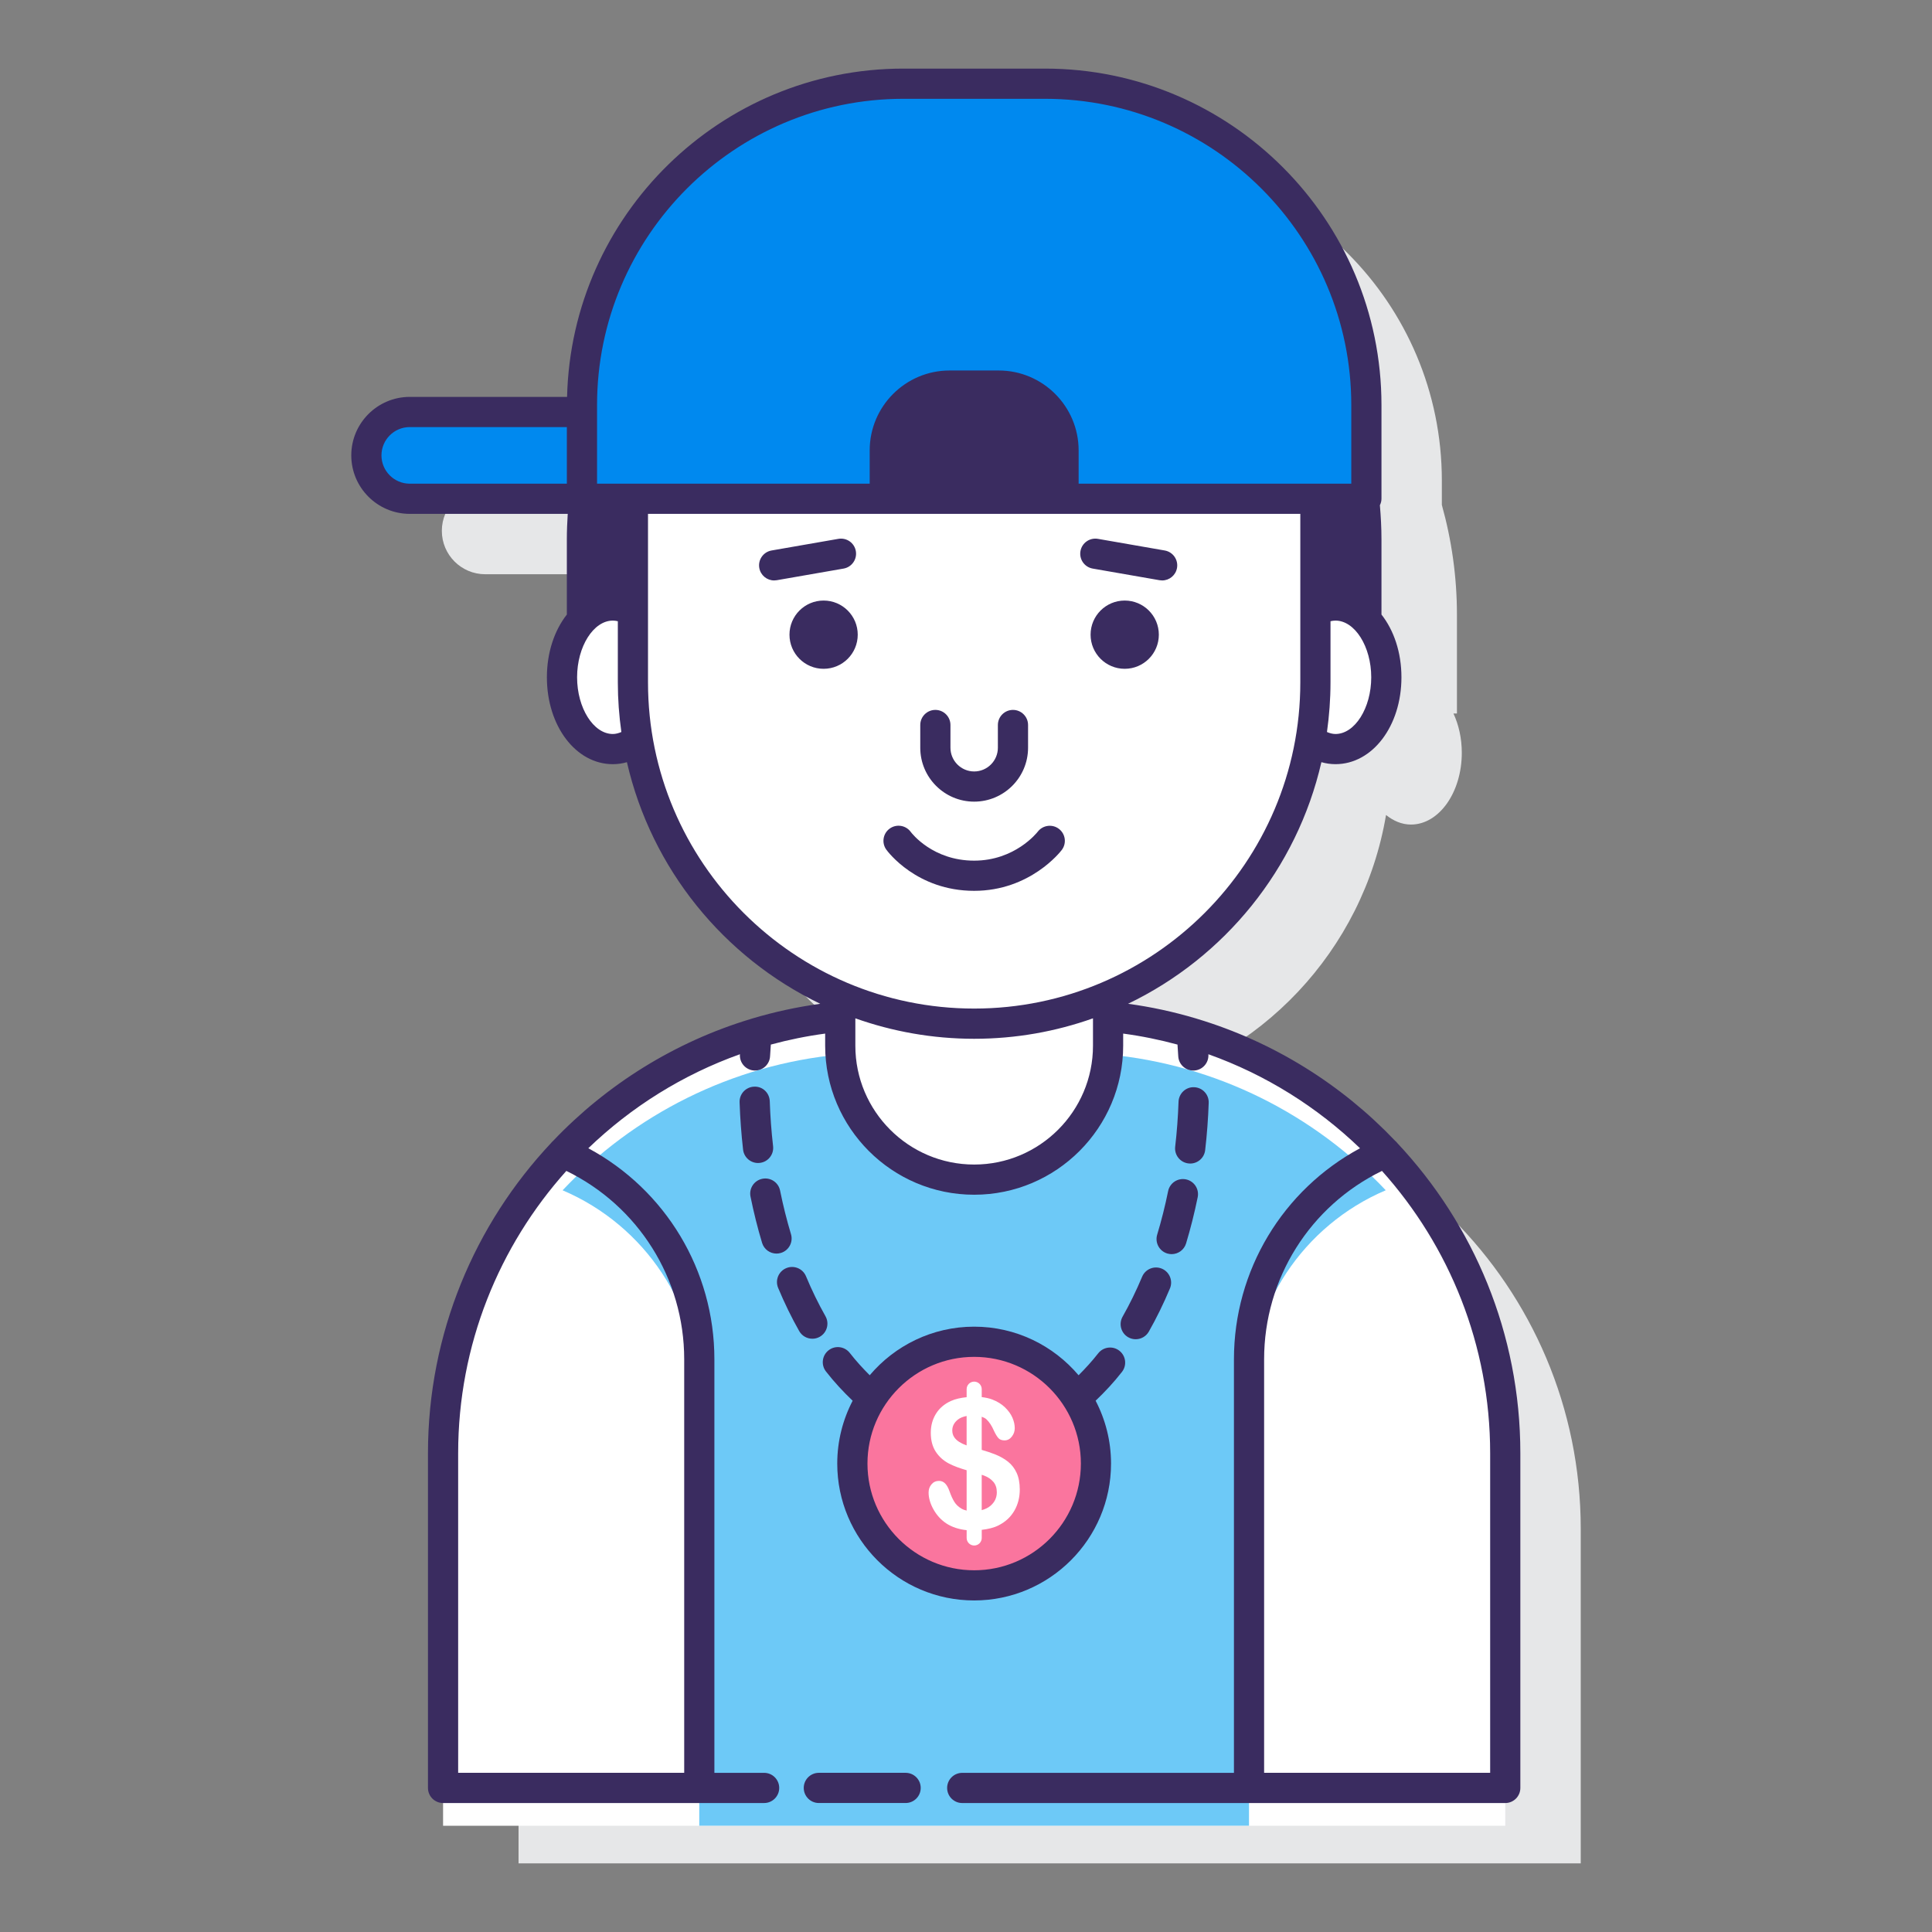 <?xml version="1.0" encoding="utf-8"?>
<!-- Generator: Adobe Illustrator 22.0.1, SVG Export Plug-In . SVG Version: 6.00 Build 0)  -->
<svg version="1.1" id="Layer_1" xmlns="http://www.w3.org/2000/svg" xmlns:xlink="http://www.w3.org/1999/xlink" x="0px" y="0px"
	 viewBox="0 0 128 128" style="enable-background:new 0 0 128 128;" xml:space="preserve">
<rect x="0" y="0" width="128" height="128" fill="#808080" stroke="none"/>
<style type="text/css">
	.st0{fill:#3A2C60;}
	.st1{fill:#E6E7E8;}
	.st2{fill:#FFFFFF;}
	.st3{fill:#FFD7E5;}
	.st4{fill:#0089EF;}
	.st5{fill:#6DC9F7;}
	.st6{fill:#FA759E;}
	.st7{fill:#D4FBFF;}
	.st8{fill:none;stroke:#3A2C60;stroke-width:2;stroke-linecap:round;stroke-linejoin:round;stroke-miterlimit:10;}
</style>
<g>
	<path class="st1" d="M75.665,72.22h-0.954c8.79-2.057,15.602-9.239,17.117-18.225c0.49,0.392,1.048,0.634,1.651,0.634
		c1.861,0,3.369-2.13,3.369-4.757c0-0.962-0.206-1.854-0.553-2.602h0.231v-6.543c0-2.521-0.353-4.959-1-7.274v-1.615
		c0-11.76-9.533-21.293-21.293-21.293h-9.384c-11.76,0-21.293,9.533-21.293,21.293v0.457H32.148c-1.588,0-2.875,1.287-2.875,2.875
		s1.287,2.875,2.875,2.875h10.541c-0.087,0.882-0.133,1.777-0.133,2.682v6.543h0.231c-0.348,0.748-0.553,1.64-0.553,2.602
		c0,2.627,1.508,4.757,3.369,4.757c0.603,0,1.161-0.242,1.651-0.634c1.514,8.986,8.327,16.168,17.117,18.225h-0.954
		c-16.05,0-29.062,13.011-29.062,29.062v22.173h70.373v-22.173C104.727,85.232,91.716,72.22,75.665,72.22z"/>
	<g>
		<g>
			<path class="st2" d="M88.479,40.116c-0.473,0-0.922,0.14-1.33,0.388v4.709c0,1.289-0.114,2.552-0.321,3.782
				c0.49,0.392,1.048,0.634,1.651,0.634c1.861,0,3.369-2.13,3.369-4.757S90.34,40.116,88.479,40.116z"/>
			<path class="st2" d="M41.932,45.213v-4.709c-0.408-0.248-0.857-0.388-1.33-0.388c-1.861,0-3.369,2.13-3.369,4.757
				s1.508,4.757,3.369,4.757c0.603,0,1.161-0.242,1.651-0.634C42.046,47.764,41.932,46.502,41.932,45.213z"/>
		</g>
		<path class="st2" d="M73.413,67.353v1.928c0,4.9-3.972,8.872-8.872,8.872c-4.9,0-8.872-3.972-8.872-8.872v-1.928
			c-14.761,1.385-26.314,13.806-26.314,28.929v22.173h70.373V96.282C99.727,81.159,88.174,68.738,73.413,67.353z"/>
		<path class="st2" d="M73.384,69.856c-0.297,4.631-4.137,8.298-8.843,8.298c-4.706,0-8.546-3.667-8.843-8.298
			c-14.775,1.371-26.343,13.798-26.343,28.931v22.173h70.373V98.787C99.727,83.654,88.159,71.227,73.384,69.856z"/>
		<path class="st5" d="M73.384,69.858c-0.298,4.63-4.138,8.296-8.843,8.296c-4.705,0-8.544-3.666-8.843-8.296
			c-7.241,0.673-13.709,4-18.425,9.002c5.491,2.339,9.055,7.73,9.055,13.699v28.4H82.75v-28.4c0-5.97,3.566-11.363,9.059-13.701
			C87.092,73.857,80.624,70.531,73.384,69.858z"/>
		<path class="st2" d="M64.541,67.821c-3.15,0-6.148-0.646-8.872-1.809v3.269c0,4.9,3.972,8.872,8.872,8.872
			c4.9,0,8.872-3.972,8.872-8.872v-3.269C70.688,67.176,67.69,67.821,64.541,67.821z"/>
		<path class="st2" d="M41.957,33.045c-0.014,0.326-0.025,0.654-0.025,0.984v11.184c0,12.486,10.122,22.608,22.608,22.608
			s22.608-10.122,22.608-22.608V34.029c0-0.33-0.011-0.657-0.025-0.984H41.957z"/>
		<path class="st4" d="M69.233,5.545h-9.384c-11.76,0-21.293,9.533-21.293,21.293v6.207h51.97v-6.207
			C90.525,15.078,80.992,5.545,69.233,5.545z"/>
		<path class="st4" d="M38.556,33.045H27.148c-1.588,0-2.875-1.287-2.875-2.875v0c0-1.588,1.287-2.875,2.875-2.875h11.408V33.045z"
			/>
		<g>
			<circle class="st6" cx="64.541" cy="96.965" r="8.07"/>
			<g>
				<path class="st0" d="M60,117.454h-5.75c-0.552,0-1,0.448-1,1s0.448,1,1,1H60c0.552,0,1-0.448,1-1S60.552,117.454,60,117.454z"/>
				<path class="st0" d="M92.579,75.735c-0.045-0.055-0.089-0.106-0.144-0.15c-3.556-3.736-8.058-6.561-13.121-8.085
					c-0.032-0.012-0.063-0.021-0.096-0.03c-1.452-0.432-2.948-0.759-4.482-0.967c6.39-3.072,11.187-8.94,12.81-16.007
					c0.3,0.085,0.612,0.132,0.934,0.132c2.45,0,4.369-2.528,4.369-5.756c0-1.651-0.504-3.117-1.323-4.157v-4.989
					c0-0.76-0.042-1.51-0.105-2.253c0.063-0.131,0.105-0.273,0.105-0.428v-6.208c0-12.292-10-22.292-22.293-22.292h-9.384
					c-12.111,0-21.989,9.708-22.279,21.75H27.148c-2.137,0-3.875,1.738-3.875,3.875s1.738,3.875,3.875,3.875h10.466
					c-0.035,0.557-0.059,1.116-0.059,1.682v4.989c-0.818,1.04-1.322,2.506-1.322,4.157c0,3.228,1.919,5.756,4.369,5.756
					c0.322,0,0.633-0.047,0.933-0.132c1.623,7.066,6.419,12.934,12.81,16.007c-1.534,0.209-3.03,0.536-4.482,0.967
					c-0.034,0.009-0.066,0.018-0.099,0.031c-5.062,1.524-9.564,4.349-13.119,8.085c-0.054,0.043-0.098,0.093-0.142,0.148
					c-5.049,5.378-8.149,12.606-8.149,20.548v22.172c0,0.552,0.448,1,1,1h21.271c0.552,0,1-0.448,1-1s-0.448-1-1-1H47.33v-27.4
					c0-5.891-3.237-11.227-8.353-13.981c2.843-2.735,6.257-4.878,10.046-6.229c-0.001,0.011-0.002,0.022-0.002,0.033
					c-0.026,0.551,0.4,1.02,0.952,1.046c0.016,0,0.032,0.001,0.048,0.001c0.53,0,0.973-0.417,0.998-0.953
					c0.012-0.257,0.034-0.511,0.051-0.766c1.172-0.318,2.372-0.564,3.599-0.728v0.804c0,5.443,4.429,9.872,9.872,9.872
					s9.872-4.429,9.872-9.872v-0.804c1.227,0.164,2.427,0.41,3.599,0.728c0.017,0.255,0.038,0.508,0.05,0.766
					c0.025,0.536,0.467,0.954,0.998,0.954c0.016,0,0.032,0,0.047-0.001c0.552-0.026,0.978-0.494,0.953-1.045
					c-0.001-0.011-0.002-0.023-0.002-0.034c3.79,1.35,7.204,3.494,10.047,6.229c-5.116,2.754-8.353,8.09-8.353,13.981v27.4H63.75
					c-0.552,0-1,0.448-1,1s0.448,1,1,1h35.977c0.552,0,1-0.448,1-1V96.282C100.727,88.34,97.627,81.113,92.579,75.735z
					 M88.479,48.629c-0.195,0-0.382-0.054-0.564-0.131c0.15-1.074,0.234-2.17,0.234-3.285v-4.055
					c0.108-0.025,0.218-0.042,0.33-0.042c1.284,0,2.369,1.72,2.369,3.757C90.848,46.909,89.763,48.629,88.479,48.629z
					 M39.556,26.838c0-11.189,9.104-20.292,20.293-20.292h9.384c11.189,0,20.293,9.103,20.293,20.292v5.208H71.462v-2.206
					c0-2.919-2.375-5.294-5.294-5.294h-3.255c-2.919,0-5.294,2.375-5.294,5.294v2.206H39.556v-4.75V26.838z M25.273,30.17
					c0-1.034,0.841-1.875,1.875-1.875h10.408v3.75H27.148C26.114,32.045,25.273,31.204,25.273,30.17z M40.603,48.629
					c-1.284,0-2.369-1.72-2.369-3.756c0-2.037,1.085-3.757,2.369-3.757c0.112,0,0.221,0.017,0.33,0.042v4.055
					c0,1.115,0.083,2.211,0.234,3.285C40.984,48.575,40.798,48.629,40.603,48.629z M42.932,45.213V34.045h15.687h11.843h15.687
					v11.167c0,11.915-9.693,21.608-21.608,21.608S42.932,57.128,42.932,45.213z M45.33,90.054v27.4H30.354V96.282
					c0-7.182,2.715-13.738,7.168-18.706C42.286,79.895,45.33,84.713,45.33,90.054z M64.541,77.154c-4.341,0-7.872-3.531-7.872-7.872
					v-1.815c2.464,0.874,5.112,1.355,7.872,1.355s5.408-0.48,7.872-1.355v1.815C72.413,73.622,68.881,77.154,64.541,77.154z
					 M98.727,117.454H83.751v-27.4c0-5.341,3.044-10.159,7.808-12.478c4.453,4.968,7.168,11.524,7.168,18.706V117.454z"/>
				<path class="st0" d="M54.566,39.788c-1.249,0-2.261,1.012-2.261,2.261c0,1.249,1.012,2.261,2.261,2.261
					c1.249,0,2.261-1.012,2.261-2.261C56.827,40.8,55.815,39.788,54.566,39.788z"/>
				<path class="st0" d="M74.515,39.788c-1.249,0-2.261,1.012-2.261,2.261c0,1.249,1.012,2.261,2.261,2.261
					c1.249,0,2.261-1.012,2.261-2.261C76.776,40.8,75.764,39.788,74.515,39.788z"/>
				<path class="st0" d="M64.541,53.111c1.969,0,3.571-1.602,3.571-3.571v-1.507c0-0.552-0.448-1-1-1s-1,0.448-1,1v1.507
					c0,0.866-0.705,1.571-1.571,1.571s-1.571-0.705-1.571-1.571v-1.507c0-0.552-0.448-1-1-1s-1,0.448-1,1v1.507
					C60.97,51.509,62.572,53.111,64.541,53.111z"/>
				<path class="st0" d="M72.396,37.67l4.427,0.771c0.058,0.01,0.116,0.015,0.173,0.015c0.477,0,0.899-0.342,0.984-0.828
					c0.095-0.544-0.27-1.062-0.813-1.157l-4.427-0.771c-0.546-0.093-1.062,0.27-1.157,0.813
					C71.487,37.057,71.852,37.575,72.396,37.67z"/>
				<path class="st0" d="M56.702,36.513c-0.095-0.543-0.606-0.906-1.157-0.813l-4.427,0.771c-0.544,0.095-0.908,0.613-0.813,1.157
					c0.085,0.486,0.507,0.828,0.984,0.828c0.057,0,0.115-0.005,0.173-0.015l4.427-0.771C56.432,37.575,56.796,37.057,56.702,36.513z
					"/>
				<path class="st0" d="M70.347,56.31c0.332-0.438,0.246-1.06-0.19-1.395c-0.436-0.334-1.063-0.251-1.4,0.182
					c-0.061,0.079-1.525,1.923-4.216,1.923c-2.742,0-4.132-1.811-4.202-1.904c-0.325-0.444-0.947-0.542-1.393-0.221
					c-0.448,0.323-0.549,0.948-0.226,1.396c0.081,0.112,2.013,2.729,5.82,2.729C68.251,59.02,70.264,56.421,70.347,56.31z"/>
				<path class="st0" d="M50.489,82.341c0.13,0.433,0.527,0.712,0.957,0.712c0.095,0,0.192-0.014,0.289-0.043
					c0.529-0.159,0.829-0.717,0.669-1.246c-0.279-0.93-0.522-1.9-0.721-2.884c-0.109-0.542-0.633-0.893-1.178-0.782
					c-0.542,0.109-0.892,0.637-0.782,1.178C49.934,80.321,50.192,81.352,50.489,82.341z"/>
				<path class="st0" d="M50.34,77.045c0.548-0.063,0.942-0.559,0.879-1.108c-0.113-0.979-0.187-1.98-0.22-2.977
					c-0.019-0.552-0.471-0.993-1.033-0.966c-0.552,0.019-0.985,0.481-0.966,1.033c0.035,1.051,0.113,2.106,0.231,3.139
					c0.059,0.51,0.491,0.886,0.992,0.886C50.262,77.051,50.301,77.049,50.34,77.045z"/>
				<path class="st0" d="M54.312,88.565c0.48-0.272,0.649-0.882,0.377-1.363c-0.468-0.827-0.902-1.717-1.29-2.647
					c-0.212-0.51-0.797-0.751-1.308-0.538c-0.51,0.213-0.75,0.798-0.538,1.308c0.419,1.003,0.888,1.966,1.396,2.862
					c0.184,0.325,0.522,0.507,0.871,0.507C53.987,88.695,54.156,88.654,54.312,88.565z"/>
				<path class="st0" d="M72.758,89.662c-0.414,0.529-0.852,1.004-1.299,1.452c-1.665-1.966-4.147-3.219-6.919-3.219
					c-2.772,0-5.254,1.253-6.919,3.219c-0.455-0.456-0.901-0.94-1.321-1.479c-0.34-0.436-0.968-0.515-1.403-0.175
					c-0.436,0.339-0.514,0.967-0.175,1.403c0.556,0.714,1.154,1.352,1.768,1.939c-0.648,1.248-1.02,2.661-1.02,4.162
					c0,5.001,4.068,9.07,9.069,9.07s9.07-4.069,9.07-9.07c0-1.501-0.372-2.915-1.021-4.163c0.606-0.578,1.196-1.205,1.745-1.909
					c0.34-0.435,0.263-1.063-0.173-1.403C73.727,89.15,73.099,89.226,72.758,89.662z M64.541,104.035
					c-3.898,0-7.069-3.171-7.069-7.07c0-3.898,3.171-7.069,7.069-7.069c3.898,0,7.07,3.171,7.07,7.069
					C71.61,100.863,68.439,104.035,64.541,104.035z"/>
				<path class="st0" d="M75.668,84.588c-0.39,0.931-0.825,1.821-1.294,2.646c-0.272,0.48-0.104,1.091,0.375,1.364
					c0.156,0.088,0.326,0.13,0.493,0.13c0.348,0,0.686-0.182,0.871-0.506c0.508-0.895,0.979-1.857,1.399-2.861
					c0.213-0.509-0.027-1.095-0.536-1.309S75.881,84.079,75.668,84.588z"/>
				<path class="st0" d="M78.853,77.088c0.5,0,0.933-0.375,0.992-0.885c0.12-1.032,0.199-2.088,0.235-3.138
					c0.019-0.552-0.413-1.015-0.965-1.034c-0.551-0.026-1.015,0.413-1.034,0.965c-0.034,0.997-0.109,1.998-0.222,2.976
					c-0.064,0.549,0.33,1.045,0.878,1.108C78.775,77.086,78.814,77.088,78.853,77.088z"/>
				<path class="st0" d="M77.391,78.916c-0.2,0.984-0.444,1.955-0.725,2.884c-0.159,0.529,0.14,1.087,0.668,1.247
					c0.097,0.029,0.194,0.043,0.29,0.043c0.429,0,0.827-0.279,0.957-0.711c0.298-0.988,0.557-2.019,0.77-3.063
					c0.11-0.542-0.239-1.069-0.78-1.18C78.031,78.026,77.501,78.375,77.391,78.916z"/>
			</g>
		</g>
		<path class="st2" d="M67.356,97.583c-0.136-0.299-0.327-0.546-0.57-0.741s-0.539-0.361-0.887-0.498
			c-0.261-0.103-0.552-0.196-0.858-0.286v-2.194c0.119,0.044,0.232,0.093,0.312,0.168c0.193,0.182,0.359,0.435,0.498,0.759
			c0.107,0.227,0.207,0.39,0.298,0.489c0.091,0.1,0.226,0.149,0.402,0.149c0.193,0,0.355-0.083,0.485-0.249
			c0.13-0.166,0.194-0.353,0.194-0.56c0-0.227-0.052-0.459-0.155-0.697c-0.104-0.238-0.268-0.466-0.493-0.683
			c-0.225-0.217-0.507-0.391-0.848-0.521c-0.205-0.079-0.441-0.126-0.692-0.157v-0.526c0-0.276-0.224-0.5-0.5-0.5
			s-0.5,0.224-0.5,0.5v0.531c-0.381,0.041-0.738,0.113-1.043,0.252c-0.432,0.197-0.762,0.479-0.99,0.847s-0.342,0.787-0.342,1.26
			c0,0.496,0.108,0.911,0.324,1.245c0.216,0.334,0.508,0.598,0.876,0.791c0.321,0.168,0.721,0.314,1.175,0.445v2.673
			c-0.129-0.03-0.244-0.072-0.343-0.13c-0.204-0.119-0.362-0.271-0.475-0.454s-0.217-0.412-0.313-0.686
			c-0.08-0.23-0.176-0.404-0.288-0.521s-0.25-0.176-0.412-0.176c-0.201,0-0.366,0.075-0.495,0.226
			c-0.13,0.15-0.194,0.331-0.194,0.542c0,0.363,0.108,0.737,0.324,1.122c0.216,0.385,0.497,0.692,0.843,0.923
			c0.374,0.246,0.826,0.395,1.354,0.452v0.516c0,0.276,0.224,0.5,0.5,0.5s0.5-0.224,0.5-0.5v-0.538
			c0.413-0.048,0.799-0.134,1.125-0.302c0.457-0.234,0.803-0.559,1.04-0.973s0.355-0.881,0.355-1.4
			C67.561,98.248,67.493,97.882,67.356,97.583z M63.999,95.746c-0.149-0.051-0.295-0.121-0.441-0.211
			c-0.145-0.09-0.259-0.197-0.342-0.322s-0.125-0.273-0.125-0.445c0-0.277,0.122-0.515,0.366-0.712
			c0.158-0.128,0.361-0.199,0.584-0.244v1.948C64.029,95.756,64.009,95.75,63.999,95.746z M65.614,99.769
			c-0.161,0.136-0.357,0.223-0.573,0.282v-2.342c0.056,0.02,0.124,0.04,0.174,0.059c0.244,0.094,0.443,0.229,0.597,0.407
			s0.23,0.409,0.23,0.694C66.042,99.229,65.899,99.528,65.614,99.769z"/>
	</g>
</g>
</svg>
